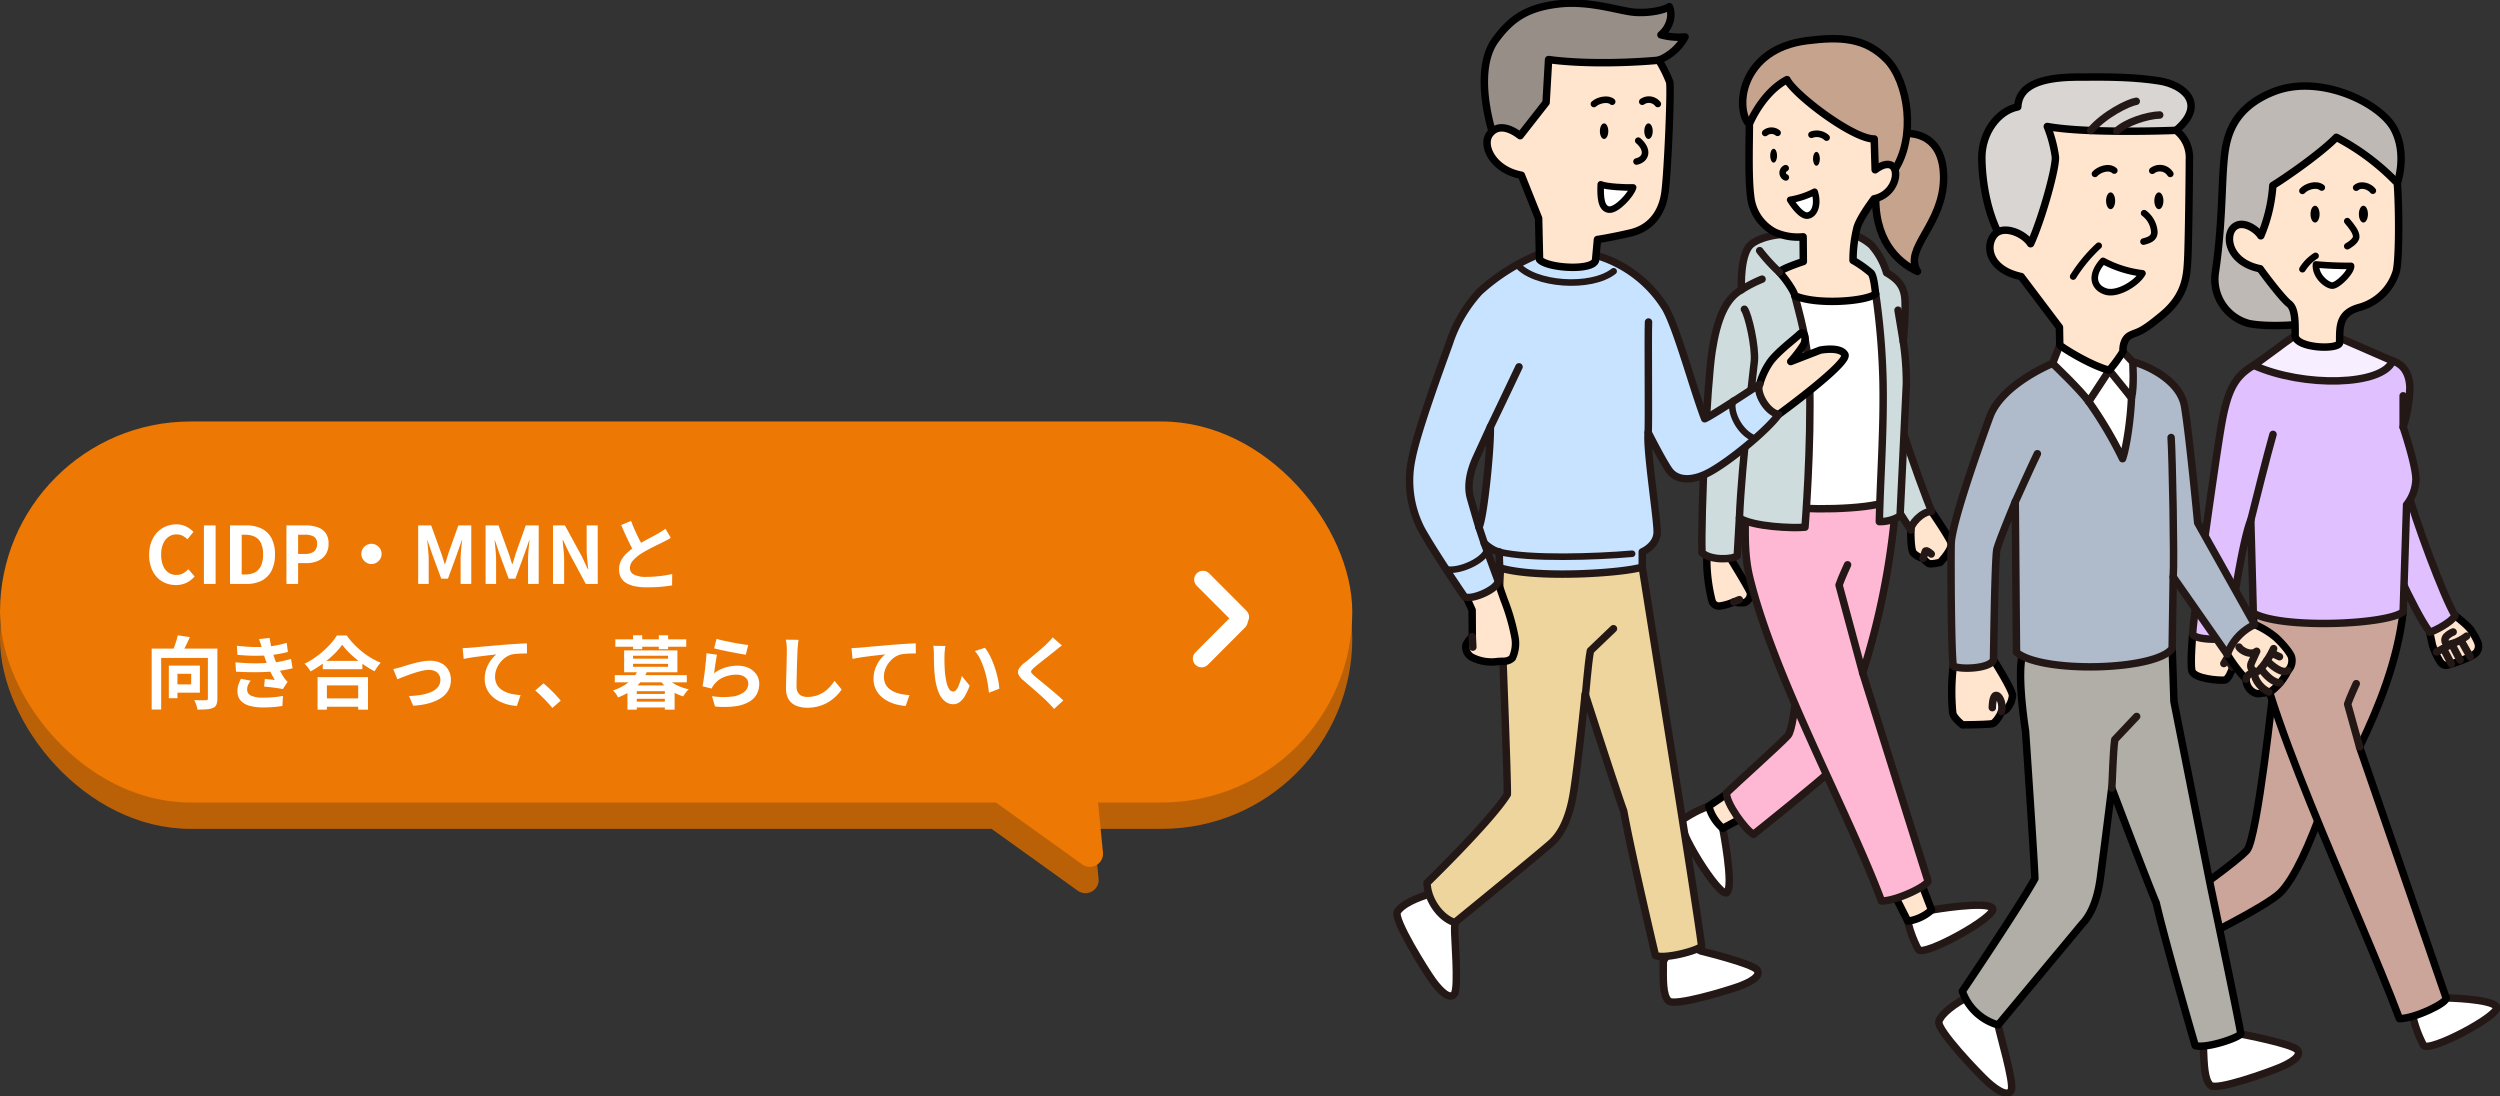<svg xmlns="http://www.w3.org/2000/svg" xmlns:xlink="http://www.w3.org/1999/xlink" width="569.409" height="249.723" viewBox="0 0 569.409 249.723">
  <rect x="0" y="0" width="569.409" height="249.723" fill="#333333" stroke="none"/>
  <defs>
    <clipPath id="clip-path">
      <rect id="長方形_197" data-name="長方形 197" width="251.96" height="249.723" fill="none"/>
    </clipPath>
  </defs>
  <g id="グループ_1395" data-name="グループ 1395" transform="translate(-952 -900)">
    <g id="コンポーネント_50_1" data-name="コンポーネント 50 – 1" transform="translate(952 996)">
      <g id="グループ_317" data-name="グループ 317" transform="translate(0 6)">
        <rect id="長方形_103" data-name="長方形 103" width="308" height="86.784" rx="43.392" fill="#ba6108"/>
        <path id="多角形_9" data-name="多角形 9" d="M11.788,6.042a3,3,0,0,1,5.467,0l9.872,21.822A3,3,0,0,1,24.393,32.1H4.65a3,3,0,0,1-2.733-4.237Z" transform="translate(263.443 97.478) rotate(150)" fill="#ba6108"/>
      </g>
      <g id="グループ_318" data-name="グループ 318">
        <g id="グループ_315" data-name="グループ 315">
          <rect id="長方形_103-2" data-name="長方形 103" width="308" height="86.784" rx="43.392" fill="#ed7803"/>
          <path id="多角形_9-2" data-name="多角形 9" d="M11.788,6.042a3,3,0,0,1,5.467,0l9.872,21.822A3,3,0,0,1,24.393,32.1H4.65a3,3,0,0,1-2.733-4.237Z" transform="translate(264.443 97.478) rotate(150)" fill="#ed7803"/>
        </g>
        <g id="グループ_316" data-name="グループ 316" transform="translate(33 16)">
          <path id="パス_6600" data-name="パス 6600" d="M7.056.252A6.267,6.267,0,0,1,4.7-.189,5.436,5.436,0,0,1,2.763-1.512a6.284,6.284,0,0,1-1.314-2.16A8.359,8.359,0,0,1,.972-6.606a8.293,8.293,0,0,1,.486-2.943A6.427,6.427,0,0,1,2.8-11.736,5.754,5.754,0,0,1,4.779-13.1a6.147,6.147,0,0,1,2.385-.468,4.914,4.914,0,0,1,2.277.513,5.766,5.766,0,0,1,1.629,1.2L9.684-10.17a4.337,4.337,0,0,0-1.107-.81,2.96,2.96,0,0,0-1.359-.306,3.125,3.125,0,0,0-1.809.549A3.606,3.606,0,0,0,4.158-9.162,6.116,6.116,0,0,0,3.708-6.7,6.585,6.585,0,0,0,4.131-4.2,3.538,3.538,0,0,0,5.337-2.61a3.066,3.066,0,0,0,1.827.558A3.156,3.156,0,0,0,8.7-2.421a4.552,4.552,0,0,0,1.2-.945L11.322-1.71A5.563,5.563,0,0,1,9.432-.243,5.557,5.557,0,0,1,7.056.252ZM13.446,0V-13.338H16.11V0Zm5.94,0V-13.338H23.04a7.917,7.917,0,0,1,3.519.72,5.1,5.1,0,0,1,2.268,2.178,7.645,7.645,0,0,1,.8,3.708,7.936,7.936,0,0,1-.792,3.744A5.194,5.194,0,0,1,26.6-.747,7.337,7.337,0,0,1,23.184,0ZM22.05-2.16h.81a4.761,4.761,0,0,0,2.169-.459,3.07,3.07,0,0,0,1.4-1.476,6.142,6.142,0,0,0,.486-2.637,5.9,5.9,0,0,0-.486-2.6,3,3,0,0,0-1.4-1.422A4.925,4.925,0,0,0,22.86-11.2h-.81ZM32.238,0V-13.338h4.374a8.312,8.312,0,0,1,2.655.4,3.812,3.812,0,0,1,1.872,1.3,4.021,4.021,0,0,1,.693,2.493,4.219,4.219,0,0,1-.693,2.493A4.085,4.085,0,0,1,39.285-5.2a6.9,6.9,0,0,1-2.6.468H34.9V0ZM34.9-6.84h1.6a3.086,3.086,0,0,0,2.043-.576,2.146,2.146,0,0,0,.675-1.728,1.769,1.769,0,0,0-.711-1.611,3.9,3.9,0,0,0-2.1-.459H34.9Zm16.7-2.3a2.174,2.174,0,0,1,1.161.315A2.483,2.483,0,0,1,53.595-8,2.174,2.174,0,0,1,53.91-6.84a2.187,2.187,0,0,1-.315,1.152,2.456,2.456,0,0,1-.828.837,2.174,2.174,0,0,1-1.161.315,2.187,2.187,0,0,1-1.152-.315,2.43,2.43,0,0,1-.837-.837A2.187,2.187,0,0,1,49.3-6.84,2.174,2.174,0,0,1,49.617-8a2.456,2.456,0,0,1,.837-.828A2.187,2.187,0,0,1,51.606-9.144ZM62.244,0V-13.338H65.2l2.268,6.264q.216.594.414,1.251t.4,1.287h.09q.216-.63.414-1.287t.378-1.251l2.232-6.264H74.34V0H71.91V-5.562q0-.648.054-1.422T72.1-8.541q.081-.783.153-1.395H72.18L71.082-6.8l-2.052,5.6H67.5L65.43-6.8,64.368-9.936H64.3q.072.612.144,1.395t.135,1.557q.063.774.063,1.422V0ZM77.6,0V-13.338H80.55l2.268,6.264q.216.594.414,1.251t.4,1.287h.09q.216-.63.414-1.287t.378-1.251l2.232-6.264h2.952V0h-2.43V-5.562q0-.648.054-1.422t.135-1.557q.081-.783.153-1.395h-.072L86.436-6.8l-2.052,5.6h-1.53l-2.07-5.6L79.722-9.936H79.65q.072.612.144,1.395t.135,1.557q.063.774.063,1.422V0ZM92.952,0V-13.338H95.67l3.87,7.11,1.35,2.88h.09q-.108-1.044-.234-2.286a23.57,23.57,0,0,1-.126-2.376v-5.328h2.52V0h-2.718L96.588-7.128,95.238-9.99h-.09q.09,1.08.216,2.286a22.69,22.69,0,0,1,.126,2.358V0ZM119.79-10.494q-.4.252-.837.486t-.945.486q-.414.216-1.017.5t-1.3.639q-.693.351-1.4.738t-1.314.783a8.934,8.934,0,0,0-1.809,1.53,2.593,2.593,0,0,0-.693,1.746,1.6,1.6,0,0,0,.936,1.467,6.015,6.015,0,0,0,2.808.513q.936,0,1.989-.081t2.079-.234q1.026-.153,1.818-.351L120.078.324q-.756.126-1.647.234T116.5.72Q115.47.774,114.3.774a14.013,14.013,0,0,1-2.493-.207,6.581,6.581,0,0,1-2-.675,3.456,3.456,0,0,1-1.332-1.26A3.705,3.705,0,0,1,108-3.312a4.333,4.333,0,0,1,.5-2.088,6.5,6.5,0,0,1,1.377-1.728A16.789,16.789,0,0,1,111.8-8.622q.648-.432,1.368-.837t1.413-.783q.693-.378,1.3-.693t1-.549q.522-.306.918-.558a8.6,8.6,0,0,0,.756-.54Zm-9.054-3.852q.45,1.188.945,2.286t.99,2.052q.5.954.909,1.71l-2.034,1.206q-.486-.828-1.008-1.854t-1.044-2.169q-.522-1.143-1.008-2.313ZM1.548,14.724H15.1v2.124H3.708V28.6H1.548Zm12.8,0h2.16V26.118a3.545,3.545,0,0,1-.216,1.368,1.443,1.443,0,0,1-.792.756,4.415,4.415,0,0,1-1.44.315q-.864.063-2.106.063a3.177,3.177,0,0,0-.135-.7q-.117-.4-.27-.792t-.3-.684q.54.036,1.071.045t.963,0q.432-.009.612-.009a.569.569,0,0,0,.351-.081.4.4,0,0,0,.1-.315ZM7.488,11.7l2.754.4q-.468,1.1-1,2.142T8.28,16l-2.088-.45q.252-.558.5-1.224t.459-1.35Q7.362,12.294,7.488,11.7ZM5.454,18.594H7.416v7.434H5.454Zm.846,0h6.228v6.174H6.3v-1.89h4.248V20.466H6.3Zm14.652-4.518q1.98.234,3.645.279a30.158,30.158,0,0,0,3.087-.063,23.651,23.651,0,0,0,2.376-.324,20.224,20.224,0,0,0,2.232-.558l.288,2.07q-.972.27-2.106.468t-2.322.306q-1.386.108-3.195.1t-3.879-.207Zm-.324,3.78q1.638.144,3.132.2t2.808,0q1.314-.054,2.394-.144a18.068,18.068,0,0,0,2.5-.369q1.044-.243,1.818-.459l.36,2.124q-.81.2-1.782.378t-2.07.306q-1.152.108-2.637.171T24.03,20.1q-1.638-.027-3.276-.117ZM26.64,14.58q-.126-.5-.288-1t-.36-1.017l2.43-.27q.108.846.279,1.665t.4,1.575q.225.756.441,1.458.216.612.567,1.4t.765,1.566q.414.783.828,1.413.18.252.369.477a3.823,3.823,0,0,0,.441.441l-1.1,1.656q-.5-.108-1.251-.216t-1.548-.2q-.8-.09-1.467-.162l.18-1.71q.558.054,1.215.108t1.053.108a22.351,22.351,0,0,1-1.233-2.358q-.513-1.152-.855-2.142-.216-.63-.36-1.089t-.261-.864Q26.766,15.012,26.64,14.58Zm-2.556,7.452a6.441,6.441,0,0,0-.558.927,2.4,2.4,0,0,0-.234,1.071,1.485,1.485,0,0,0,.927,1.431,6.521,6.521,0,0,0,2.709.441q1.278,0,2.421-.108t2.1-.288l-.126,2.286q-.936.162-2.106.252t-2.268.09a11.242,11.242,0,0,1-3.1-.378,4.227,4.227,0,0,1-2.025-1.179,3.06,3.06,0,0,1-.738-2.079,4.4,4.4,0,0,1,.225-1.557,13.941,13.941,0,0,1,.549-1.341Zm16.434-4.518h9.018v1.908H40.518Zm-.234,8.55H49.59v1.908H40.284Zm-.954-4.842H50.814v7.416H48.582V23.112H41.454v5.526H39.33Zm5.616-7.38A15.09,15.09,0,0,1,43.083,16a23.156,23.156,0,0,1-2.5,2.106,26.017,26.017,0,0,1-2.853,1.818q-.144-.252-.369-.576t-.486-.639a4.37,4.37,0,0,0-.513-.531,18.787,18.787,0,0,0,3-1.854,20.265,20.265,0,0,0,2.565-2.286,14.119,14.119,0,0,0,1.8-2.3h2.25a16.529,16.529,0,0,0,1.62,1.962,20.848,20.848,0,0,0,1.9,1.746,16.5,16.5,0,0,0,2.079,1.44,16.885,16.885,0,0,0,2.142,1.062,7.916,7.916,0,0,0-.756.927q-.36.513-.648,1.017A21.775,21.775,0,0,1,50.2,18.639q-1.062-.711-2.043-1.512a23.024,23.024,0,0,1-1.809-1.638A13.437,13.437,0,0,1,44.946,13.842Zm11.628,5.544q.414-.09.954-.225t.954-.261q.45-.144,1.206-.378t1.665-.468q.909-.234,1.836-.4a10.212,10.212,0,0,1,1.755-.162,5.546,5.546,0,0,1,2.493.531A3.932,3.932,0,0,1,69.1,19.548a4.5,4.5,0,0,1,.594,2.358,4.715,4.715,0,0,1-.531,2.232A5.025,5.025,0,0,1,67.554,25.9a9.251,9.251,0,0,1-2.691,1.233,16.761,16.761,0,0,1-3.753.6l-.954-2.214a18.663,18.663,0,0,0,2.853-.27,9.467,9.467,0,0,0,2.268-.675,3.9,3.9,0,0,0,1.494-1.125A2.51,2.51,0,0,0,67.3,21.87a2.241,2.241,0,0,0-.315-1.2,2.142,2.142,0,0,0-.891-.8,3.027,3.027,0,0,0-1.368-.288,6.911,6.911,0,0,0-1.4.162q-.774.162-1.593.414t-1.611.54q-.792.288-1.476.558t-1.134.468Zm15.8-4.77q.54-.018,1.026-.045t.756-.045q.558-.054,1.368-.126l1.827-.162,2.169-.189,2.394-.207q.936-.072,1.872-.135t1.773-.108q.837-.045,1.449-.063l.018,2.3q-.486,0-1.116.018t-1.251.063a7.705,7.705,0,0,0-1.107.153,4.423,4.423,0,0,0-1.5.729,5.831,5.831,0,0,0-1.215,1.215,5.589,5.589,0,0,0-.8,1.5,4.869,4.869,0,0,0-.279,1.611,3.736,3.736,0,0,0,.306,1.557,3.325,3.325,0,0,0,.855,1.152,4.844,4.844,0,0,0,1.287.792,7.7,7.7,0,0,0,1.593.477,13.9,13.9,0,0,0,1.773.216l-.846,2.466a11.2,11.2,0,0,1-2.205-.36,9.128,9.128,0,0,1-2-.792,6.66,6.66,0,0,1-1.629-1.233A5.287,5.287,0,0,1,77.4,21.618a6.64,6.64,0,0,1,.414-2.394,7.84,7.84,0,0,1,1.026-1.9,6.065,6.065,0,0,1,1.224-1.269q-.5.054-1.215.135t-1.53.18q-.819.1-1.665.207t-1.629.243q-.783.135-1.413.261ZM92.79,28.242q-.54-.684-1.206-1.386t-1.35-1.377q-.684-.675-1.314-1.215l1.872-1.62q.648.522,1.386,1.233t1.413,1.431q.675.72,1.125,1.278Zm18.378-3.186h8.082v1.1h-8.082Zm0,1.764h8.082v1.314h-8.082Zm-1.26-3.708h10.746v5.526h-2.232V24.426h-6.39v4.212h-2.124Zm-2.88-2.34h16.4V22.41h-16.4Zm5.274-1.134,2.07.324a10.4,10.4,0,0,1-2.394,3.357,12.973,12.973,0,0,1-4.212,2.529,3.812,3.812,0,0,0-.306-.558,5.883,5.883,0,0,0-.432-.585,3.374,3.374,0,0,0-.432-.441,12.145,12.145,0,0,0,2.727-1.269,8.652,8.652,0,0,0,1.863-1.584A6.523,6.523,0,0,0,112.3,19.638Zm6.5,1.656a5.579,5.579,0,0,0,1.278,1.143,10.084,10.084,0,0,0,1.773.936,11.288,11.288,0,0,0,2.025.621,5.668,5.668,0,0,0-.693.765,5.96,5.96,0,0,0-.567.855,11.43,11.43,0,0,1-2.124-.891,9.8,9.8,0,0,1-1.845-1.3,8.43,8.43,0,0,1-1.413-1.611Zm-7.614-3.1v.684h7.974V18.2Zm0-1.836v.666h7.974v-.666Zm-2.034-1.224h12.132v4.986H109.152Zm-2-2.52H123.3V14.31H107.154Zm4.032-.918h2.088v3.168h-2.088Zm5.868,0h2.124v3.168h-2.124Zm13.158.81q.648.2,1.62.414t2.034.423q1.062.207,2.007.351t1.539.216l-.54,2.2q-.54-.072-1.3-.207t-1.62-.3q-.855-.162-1.683-.333t-1.512-.333q-.684-.162-1.116-.27Zm.108,3.618q-.09.36-.189.927t-.189,1.179q-.09.612-.171,1.17t-.135.936a8.833,8.833,0,0,1,2.565-1.3,9.254,9.254,0,0,1,2.745-.414,5.827,5.827,0,0,1,2.7.576,4.238,4.238,0,0,1,1.7,1.512,3.766,3.766,0,0,1,.585,2.034,5,5,0,0,1-.522,2.268A4.481,4.481,0,0,1,137.7,26.8a8.393,8.393,0,0,1-3.114,1.044,20.153,20.153,0,0,1-4.734.072l-.684-2.358a17.014,17.014,0,0,0,4.536.1,5.539,5.539,0,0,0,2.781-1.044,2.4,2.4,0,0,0,.945-1.917,1.716,1.716,0,0,0-.342-1.053,2.264,2.264,0,0,0-.954-.72,3.5,3.5,0,0,0-1.386-.261,7.322,7.322,0,0,0-2.835.549,5.379,5.379,0,0,0-2.556,2.106,4.659,4.659,0,0,0-.279.513l-2.07-.522q.108-.522.216-1.233t.216-1.53q.108-.819.2-1.647t.162-1.638q.072-.81.108-1.476Zm18.558-3.4q-.072.558-.135,1.206t-.1,1.188q-.018.738-.063,1.791t-.072,2.205q-.027,1.152-.054,2.268t-.027,1.944a2.673,2.673,0,0,0,.333,1.431,1.849,1.849,0,0,0,.891.756,3.344,3.344,0,0,0,1.26.225,6.582,6.582,0,0,0,2.034-.3,6.74,6.74,0,0,0,1.674-.8,7.252,7.252,0,0,0,1.359-1.17,11.575,11.575,0,0,0,1.089-1.4l1.638,1.98a9.949,9.949,0,0,1-2.8,2.718,8.927,8.927,0,0,1-2.223,1.026,9.274,9.274,0,0,1-2.79.4,6.573,6.573,0,0,1-2.565-.459,3.584,3.584,0,0,1-1.692-1.422,4.634,4.634,0,0,1-.6-2.493q0-.738.018-1.683t.054-1.971q.036-1.026.054-2.007t.036-1.773q.018-.792.018-1.26,0-.648-.054-1.269a8.262,8.262,0,0,0-.18-1.161Zm12.06,1.89q.54-.018,1.026-.045t.756-.045q.558-.054,1.368-.126l1.827-.162,2.169-.189,2.394-.207q.936-.072,1.872-.135t1.773-.108q.837-.045,1.449-.063l.018,2.3q-.486,0-1.116.018t-1.251.063a7.706,7.706,0,0,0-1.107.153,4.423,4.423,0,0,0-1.5.729,5.831,5.831,0,0,0-1.215,1.215,5.589,5.589,0,0,0-.8,1.5,4.869,4.869,0,0,0-.279,1.611,3.736,3.736,0,0,0,.306,1.557,3.325,3.325,0,0,0,.855,1.152,4.844,4.844,0,0,0,1.287.792,7.694,7.694,0,0,0,1.593.477,13.9,13.9,0,0,0,1.773.216l-.846,2.466a11.2,11.2,0,0,1-2.205-.36,9.128,9.128,0,0,1-2-.792,6.66,6.66,0,0,1-1.629-1.233,5.287,5.287,0,0,1-1.494-3.789,6.639,6.639,0,0,1,.414-2.394,7.839,7.839,0,0,1,1.026-1.9,6.065,6.065,0,0,1,1.224-1.269q-.5.054-1.215.135t-1.53.18q-.819.1-1.665.207t-1.629.243q-.783.135-1.413.261Zm21.4-.486a6.835,6.835,0,0,0-.117.738q-.045.414-.072.81t-.027.648q-.018.594-.009,1.224t.036,1.287q.027.657.081,1.305a17.308,17.308,0,0,0,.36,2.286,4.606,4.606,0,0,0,.612,1.539,1.124,1.124,0,0,0,.954.549.824.824,0,0,0,.6-.342,3.538,3.538,0,0,0,.54-.891,10.576,10.576,0,0,0,.432-1.161q.189-.612.333-1.152l1.8,2.2a14.221,14.221,0,0,1-1.179,2.493,4.229,4.229,0,0,1-1.215,1.332,2.481,2.481,0,0,1-1.368.405,3.046,3.046,0,0,1-1.845-.648,4.924,4.924,0,0,1-1.485-2.1,13.843,13.843,0,0,1-.864-3.861q-.09-.828-.135-1.746t-.054-1.746q-.009-.828-.009-1.368,0-.378-.036-.9a9.2,9.2,0,0,0-.108-.936Zm9,.414a8.944,8.944,0,0,1,.972,1.494,18.329,18.329,0,0,1,.864,1.89q.4,1.008.7,2.061t.495,2.052a15.236,15.236,0,0,1,.243,1.827l-2.376.918q-.09-1.1-.324-2.394a23.536,23.536,0,0,0-.63-2.61,18.207,18.207,0,0,0-.945-2.484,8.6,8.6,0,0,0-1.287-2.016Zm17.532-.522q-.432.306-.846.639t-.72.6q-.45.342-1.071.837t-1.3,1.026q-.675.531-1.305,1.035t-1.08.9a3.48,3.48,0,0,0-.63.675.437.437,0,0,0,.009.513,4.255,4.255,0,0,0,.657.684q.4.342,1.017.846t1.35,1.107q.729.6,1.494,1.242t1.476,1.26q.711.621,1.269,1.161l-2.106,1.926q-.756-.846-1.566-1.674-.414-.414-1.071-1.017t-1.422-1.269l-1.521-1.323q-.756-.657-1.368-1.179a3.971,3.971,0,0,1-1.161-1.386,1.4,1.4,0,0,1,.072-1.251,4.9,4.9,0,0,1,1.233-1.359q.54-.414,1.224-.981t1.4-1.17q.72-.6,1.368-1.17t1.1-1q.4-.4.792-.81a5.131,5.131,0,0,0,.594-.72Z" transform="translate(0 21)" fill="#fff"/>
          <g id="グループ_302" data-name="グループ 302" transform="translate(240 20)">
            <line id="線_1" data-name="線 1" x2="12" y2="1.066" transform="translate(0.985 0) rotate(40)" fill="none" stroke="#fff" stroke-linecap="round" stroke-width="4"/>
            <line id="線_2" data-name="線 2" y1="1.066" x2="12" transform="translate(0 17.184) rotate(-40)" fill="none" stroke="#fff" stroke-linecap="round" stroke-width="4"/>
          </g>
        </g>
      </g>
    </g>
    <g id="グループ_426" data-name="グループ 426" transform="translate(1269.449 900)">
      <g id="グループ_425" data-name="グループ 425" clip-path="url(#clip-path)">
        <path id="パス_969" data-name="パス 969" d="M137.584,134.348l.426,6.145s-.083,4.3.555,5.188a4.392,4.392,0,0,0,2.234,1.241,5.362,5.362,0,0,0,1.276,1.169c.567.284,2.624-.248,2.624-.248s2.94-3.093,2.481-4.435-4.443-7.17-4.443-7.17Z" transform="translate(-20.236 -19.76)" fill="#ffe5ce"/>
        <path id="パス_970" data-name="パス 970" d="M137.584,134.348l.426,6.145s-.083,4.3.555,5.188a4.392,4.392,0,0,0,2.234,1.241,5.362,5.362,0,0,0,1.276,1.169c.567.284,2.624-.248,2.624-.248s2.94-3.093,2.481-4.435-4.443-7.17-4.443-7.17Z" transform="translate(-20.236 -19.76)" fill="none" stroke="#000" stroke-linecap="round" stroke-linejoin="round" stroke-width="1.7"/>
        <path id="パス_971" data-name="パス 971" d="M135.754,115.95c1.467,4.915,5.25,15.125,6.289,17.583-2.221,0-4.916,3.025-4.727,4.254l-4.444-6.9Z" transform="translate(-19.543 -17.054)" fill="#cfdcdd"/>
        <path id="パス_972" data-name="パス 972" d="M135.754,115.95c1.467,4.915,5.25,15.125,6.289,17.583-2.221,0-4.916,3.025-4.727,4.254l-4.444-6.9Z" transform="translate(-19.543 -17.054)" fill="none" stroke="#231815" stroke-linecap="round" stroke-linejoin="round" stroke-width="1.7"/>
        <path id="パス_973" data-name="パス 973" d="M83.7,144.1s-.095,3.687-.095,5.578A39.122,39.122,0,0,0,84.783,158a1.639,1.639,0,0,0,1.764,1.172,12.075,12.075,0,0,0,3.2-.925,6.955,6.955,0,0,0,2.52.131,2.187,2.187,0,0,0,1.264-2.175c-.212-.826-4.4-7.611-4.4-7.611l.142-4.822Z" transform="translate(-12.296 -21.146)" fill="#ffe5ce"/>
        <path id="パス_974" data-name="パス 974" d="M83.7,144.1s-.095,3.687-.095,5.578A39.122,39.122,0,0,0,84.783,158a1.639,1.639,0,0,0,1.764,1.172,12.075,12.075,0,0,0,3.2-.925,6.955,6.955,0,0,0,2.52.131,2.187,2.187,0,0,0,1.264-2.175c-.212-.826-4.4-7.611-4.4-7.611l.142-4.822Z" transform="translate(-12.296 -21.146)" fill="none" stroke="#000" stroke-linecap="round" stroke-linejoin="round" stroke-width="1.7"/>
        <path id="パス_975" data-name="パス 975" d="M137.084,242.426c-.469,2.815,1.5,7.506,2.533,9.382s18.223-7.611,16.909-9.394-13.883.409-13.883.409Z" transform="translate(-20.152 -35.551)" fill="#fff"/>
        <path id="パス_976" data-name="パス 976" d="M137.084,242.426c-.469,2.815,1.5,7.506,2.533,9.382s18.223-7.611,16.909-9.394-13.883.409-13.883.409Z" transform="translate(-20.152 -35.551)" fill="none" stroke="#231815" stroke-linecap="round" stroke-linejoin="round" stroke-width="1.7"/>
        <path id="パス_977" data-name="パス 977" d="M133.205,237.458l3.466,6.837a10.185,10.185,0,0,0,5.412-2.528l-2.765-7.232Z" transform="translate(-19.592 -34.495)" fill="#ffe5ce"/>
        <path id="パス_978" data-name="パス 978" d="M133.205,237.458l3.466,6.837a10.185,10.185,0,0,0,5.412-2.528l-2.765-7.232Z" transform="translate(-19.592 -34.495)" fill="none" stroke="#000" stroke-linecap="round" stroke-linejoin="round" stroke-width="1.7"/>
        <path id="パス_979" data-name="パス 979" d="M85.906,214.672c-2.851-.11-7.256,2.438-8.987,3.7s8.654,18,10.256,16.473-.96-14.606-.96-14.606Z" transform="translate(-11.285 -31.573)" fill="#fff"/>
        <path id="パス_980" data-name="パス 980" d="M85.906,214.672c-2.851-.11-7.256,2.438-8.987,3.7s8.654,18,10.256,16.473-.96-14.606-.96-14.606Z" transform="translate(-11.285 -31.573)" fill="none" stroke="#231815" stroke-linecap="round" stroke-linejoin="round" stroke-width="1.7"/>
        <path id="パス_981" data-name="パス 981" d="M90.454,210.233l-6.345,4.3a10.185,10.185,0,0,0,3.191,5.049l6.825-3.657Z" transform="translate(-12.371 -30.921)" fill="#ffe5ce"/>
        <path id="パス_982" data-name="パス 982" d="M90.454,210.233l-6.345,4.3a10.185,10.185,0,0,0,3.191,5.049l6.825-3.657Z" transform="translate(-12.371 -30.921)" fill="none" stroke="#000" stroke-linecap="round" stroke-linejoin="round" stroke-width="1.7"/>
        <path id="パス_983" data-name="パス 983" d="M112.713,200.77c-2.262,2.3-16.271,13.52-17.7,14.654-1.875-.993-6.382-7.233-6.145-9.454,1.617-1.6,12.251-11.125,13.992-13.071s2.764-20.271,2.764-20.271,9.354,25.844,7.092,28.141" transform="translate(-13.069 -25.39)" fill="#ffb8d3"/>
        <path id="パス_984" data-name="パス 984" d="M112.713,200.77c-2.262,2.3-16.271,13.52-17.7,14.654-1.875-.993-6.382-7.233-6.145-9.454,1.617-1.6,12.251-11.125,13.992-13.071s2.764-20.271,2.764-20.271S114.975,198.473,112.713,200.77Z" transform="translate(-13.069 -25.39)" fill="none" stroke="#231815" stroke-linecap="round" stroke-linejoin="round" stroke-width="1.7"/>
        <path id="パス_985" data-name="パス 985" d="M113.807,129.115l-19.938,6.921c0,4.272-.27,9.284,1.024,14.559,5.605,22.862,22.3,53.031,30,73.614,3.471,0,10.927-3.613,10.555-4.691s-14.843-47.272-14.843-47.272a172.925,172.925,0,0,0,7.131-34.125c-.281-5.77-13.933-9.007-13.933-9.007" transform="translate(-13.803 -18.99)" fill="#ffb8d3"/>
        <path id="パス_986" data-name="パス 986" d="M113.807,129.115l-19.938,6.921c0,4.272-.27,9.284,1.024,14.559,5.605,22.862,22.3,53.031,30,73.614,3.471,0,10.927-3.613,10.555-4.691s-14.843-47.272-14.843-47.272a172.925,172.925,0,0,0,7.131-34.125C127.459,132.352,113.807,129.115,113.807,129.115Z" transform="translate(-13.803 -18.99)" fill="none" stroke="#231815" stroke-linecap="round" stroke-linejoin="round" stroke-width="1.7"/>
        <path id="パス_987" data-name="パス 987" d="M124.295,175.44l-5.389-20c.466-1.426,1.944-4.616,1.944-4.616" transform="translate(-17.489 -22.184)" fill="none" stroke="#231815" stroke-linecap="round" stroke-linejoin="round" stroke-width="1.7"/>
        <path id="パス_988" data-name="パス 988" d="M103.566,125.978c4.16,1.04,19.1.851,23.541-.945l1.986-31.105-4.417-16.262-10.048-4.727L101.392,78.99Z" transform="translate(-14.913 -10.728)" fill="#fff"/>
        <path id="パス_989" data-name="パス 989" d="M103.566,125.978c4.16,1.04,19.1.851,23.541-.945l1.986-31.105-4.417-16.262-10.048-4.727L101.392,78.99Z" transform="translate(-14.913 -10.728)" fill="none" stroke="#231815" stroke-linecap="round" stroke-linejoin="round" stroke-width="1.7"/>
        <path id="パス_990" data-name="パス 990" d="M133.609,86.915s.544-6.034.4-9.366-1.695-4.844-4.207-6.335a16.127,16.127,0,0,0-3.522-6.358,13.408,13.408,0,0,0-6.5-3c-.037.855-.379,9.066-.379,9.066s2.345,1.261,4.669,2.193l3.252,2.923A164.758,164.758,0,0,1,129,96.268c.19,10.884-.617,21.657-.843,31.637a8.785,8.785,0,0,0,4.719-1.288s1.274-26.377,1.441-30.159a62.472,62.472,0,0,0-.709-9.542" transform="translate(-17.562 -9.097)" fill="#cfdcdd"/>
        <path id="パス_991" data-name="パス 991" d="M133.609,86.915s.544-6.034.4-9.366-1.695-4.844-4.207-6.335a16.127,16.127,0,0,0-3.522-6.358,13.408,13.408,0,0,0-6.5-3c-.037.855-.379,9.066-.379,9.066s2.345,1.261,4.669,2.193l3.252,2.923A164.758,164.758,0,0,1,129,96.268c.19,10.884-.617,21.657-.843,31.637a8.785,8.785,0,0,0,4.719-1.288s1.274-26.377,1.441-30.159A62.472,62.472,0,0,0,133.609,86.915Z" transform="translate(-17.562 -9.097)" fill="none" stroke="#231815" stroke-linecap="round" stroke-linejoin="round" stroke-width="1.7"/>
        <path id="パス_992" data-name="パス 992" d="M90.826,127.174c3.191,2.009,12.244,2.363,14.938,2.08,0,0,1.48-18.382,1.04-33.563-.247-8.543-2.527-15.74-3.356-19.146l6.382-7.232-.121-6.359c-7.847-1.229-13.588-.165-16.14,1.82s-2.364,9.549-2.27,10.4c-3.593,1.986-5.578,6.618-6.712,14.087S82.016,126.277,82.3,135.07c2.056,1.843,6.968,1.558,8.031.707Z" transform="translate(-12.099 -9.182)" fill="#cfdcdd"/>
        <path id="パス_993" data-name="パス 993" d="M90.826,127.174c3.191,2.009,12.244,2.363,14.938,2.08,0,0,1.48-18.382,1.04-33.563-.247-8.543-2.527-15.74-3.356-19.146l6.382-7.232-.121-6.359c-7.847-1.229-13.588-.165-16.14,1.82s-2.364,9.549-2.27,10.4c-3.593,1.986-5.578,6.618-6.712,14.087S82.016,126.277,82.3,135.07c2.056,1.843,6.968,1.558,8.031.707Z" transform="translate(-12.099 -9.182)" fill="none" stroke="#231815" stroke-linecap="round" stroke-linejoin="round" stroke-width="1.7"/>
        <path id="パス_994" data-name="パス 994" d="M93.437,82.582c.945,1.324,2.553,8.509,2.269,11.818s-2.836,22.123-3.4,35.737" transform="translate(-13.576 -12.146)" fill="none" stroke="#231815" stroke-linecap="round" stroke-linejoin="round" stroke-width="1.7"/>
        <path id="パス_995" data-name="パス 995" d="M133.108,36.062c2.731-1.033,11.062-1.04,11.062,9.643s-9.265,16.147-5.956,21.357c-4.514-2.048-10.211-7.269-9.455-18.52Z" transform="translate(-18.928 -5.24)" fill="#c6a38d"/>
        <path id="パス_996" data-name="パス 996" d="M133.108,36.062c2.731-1.033,11.062-1.04,11.062,9.643s-9.265,16.147-5.956,21.357c-4.514-2.048-10.211-7.269-9.455-18.52Z" transform="translate(-18.928 -5.24)" fill="none" stroke="#000" stroke-linecap="round" stroke-linejoin="round" stroke-width="1.7"/>
        <path id="パス_997" data-name="パス 997" d="M94.7,29.767c-1.418-1.04-2.363-5.554-.473-9.9s6.112-8.135,13.581-9.081,13.269-.751,18.185,4.306,6.807,17.738,1.608,25.4S94.7,29.767,94.7,29.767" transform="translate(-13.703 -1.521)" fill="#c6a38d"/>
        <path id="パス_998" data-name="パス 998" d="M94.7,29.767c-1.418-1.04-2.363-5.554-.473-9.9s6.112-8.135,13.581-9.081,13.269-.751,18.185,4.306,6.807,17.738,1.608,25.4S94.7,29.767,94.7,29.767Z" transform="translate(-13.703 -1.521)" fill="none" stroke="#000" stroke-linecap="round" stroke-linejoin="round" stroke-width="1.7"/>
        <path id="パス_999" data-name="パス 999" d="M40.024,38.7,25.811,29.548C24,23,23.006,14.307,26.693,9.25s7.374-7.386,14.37-8.226S54.95,2.632,58.353,2.915s6.914-.519,7.953-1.276c.91,1.986.095,4.751-1.89,6.417a15.879,15.879,0,0,0,5.483.484,11.783,11.783,0,0,1-5.98,5.294c-1.915.946-23.9,24.865-23.9,24.865" transform="translate(-3.558 -0.125)" fill="#988e88"/>
        <path id="パス_1000" data-name="パス 1000" d="M40.024,38.7,25.811,29.548C24,23,23.006,14.307,26.693,9.25s7.374-7.386,14.37-8.226S54.95,2.632,58.353,2.915s6.914-.519,7.953-1.276c.91,1.986.095,4.751-1.89,6.417a15.879,15.879,0,0,0,5.483.484,11.783,11.783,0,0,1-5.98,5.294C62.005,14.781,40.024,38.7,40.024,38.7Z" transform="translate(-3.558 -0.125)" fill="none" stroke="#000" stroke-linecap="round" stroke-linejoin="round" stroke-width="1.7"/>
        <path id="パス_1001" data-name="パス 1001" d="M94.8,104.5l2.482-3.9a16.874,16.874,0,0,1,2.387-5.082c1.7-2.364,5.672-5.295,6.712-6.335s1.655,1.04.9,2.41a31.651,31.651,0,0,1-2.922,3.83l6.7-2.6s4.538-.9,5.625.993-15.08,13.662-15.08,13.662H95.554Z" transform="translate(-13.943 -13.076)" fill="#ffe5ce"/>
        <path id="パス_1002" data-name="パス 1002" d="M94.8,104.5l2.482-3.9a16.874,16.874,0,0,1,2.387-5.082c1.7-2.364,5.672-5.295,6.712-6.335s1.655,1.04.9,2.41a31.651,31.651,0,0,1-2.922,3.83l6.7-2.6s4.538-.9,5.625.993-15.08,13.662-15.08,13.662H95.554Z" transform="translate(-13.943 -13.076)" fill="none" stroke="#000" stroke-linecap="round" stroke-linejoin="round" stroke-width="1.7"/>
        <path id="パス_1003" data-name="パス 1003" d="M271.974,267.8c-.473,2.836,1.513,7.564,2.553,9.455s17.949-7,16.626-8.794-11.473-1.984-11.473-1.984Z" transform="translate(-39.991 -39.193)" fill="#fff"/>
        <path id="パス_1004" data-name="パス 1004" d="M271.974,267.8c-.473,2.836,1.513,7.564,2.553,9.455s17.949-7,16.626-8.794-11.473-1.984-11.473-1.984Z" transform="translate(-39.991 -39.193)" fill="none" stroke="#231815" stroke-linecap="round" stroke-linejoin="round" stroke-width="1.7"/>
        <path id="パス_1005" data-name="パス 1005" d="M278.177,162.559l4.23,1.56s3.416,2.573,3.877,3.719a11.89,11.89,0,0,1,1.324,2.45,2.2,2.2,0,0,1-.225,2.05c-.493,1.064-5.028,2.579-5.808,2.792s-1.766.866-2.723-.8a15.959,15.959,0,0,1-1.6-3.545c-.183-.862-.614-2.884-.614-2.884Z" transform="translate(-40.688 -23.909)" fill="#ffe5ce"/>
        <path id="パス_1006" data-name="パス 1006" d="M278.177,162.559l4.23,1.56s3.416,2.573,3.877,3.719a11.89,11.89,0,0,1,1.324,2.45,2.2,2.2,0,0,1-.225,2.05c-.493,1.064-5.028,2.579-5.808,2.792s-1.766.866-2.723-.8a15.959,15.959,0,0,1-1.6-3.545c-.183-.862-.614-2.884-.614-2.884Z" transform="translate(-40.688 -23.909)" fill="none" stroke="#000" stroke-linecap="round" stroke-linejoin="round" stroke-width="1.7"/>
        <path id="パス_1007" data-name="パス 1007" d="M269.6,130.357c1.7,6.9,8.509,25.054,10.967,29.025-.757,1.513-5.011,3.687-5.767,3.782-3.877-5.2-10.684-21.273-10.684-21.273Z" transform="translate(-38.846 -19.173)" fill="#e0c0ff"/>
        <path id="パス_1008" data-name="パス 1008" d="M269.6,130.357c1.7,6.9,8.509,25.054,10.967,29.025-.757,1.513-5.011,3.687-5.767,3.782-3.877-5.2-10.684-21.273-10.684-21.273Z" transform="translate(-38.846 -19.173)" fill="none" stroke="#231815" stroke-linecap="round" stroke-linejoin="round" stroke-width="1.7"/>
        <path id="パス_1009" data-name="パス 1009" d="M217.049,165.884l-3.758,2.836s-.567,6.382-.213,8.367,6.642,2.364,7.517,2.2,1.6-2.311,1.6-2.311,1.45-2.085,1.355-3.2-2.175-4.207-2.175-4.207Z" transform="translate(-31.322 -24.398)" fill="#ffe5ce"/>
        <path id="パス_1010" data-name="パス 1010" d="M217.049,165.884l-3.758,2.836s-.567,6.382-.213,8.367,6.642,2.364,7.517,2.2,1.6-2.311,1.6-2.311,1.45-2.085,1.355-3.2-2.175-4.207-2.175-4.207Z" transform="translate(-31.322 -24.398)" fill="none" stroke="#000" stroke-linecap="round" stroke-linejoin="round" stroke-width="1.7"/>
        <path id="パス_1011" data-name="パス 1011" d="M242.953,209.979c-3.262,9.36-6.785,17.038-9.916,20.219s-18.873,10.839-18.873,10.839l-2.978-9.5s11.771-8.226,14.182-10.92,6.1-37.439,6.1-37.439Z" transform="translate(-31.061 -26.941)" fill="#cba599"/>
        <path id="パス_1012" data-name="パス 1012" d="M242.953,209.979c-3.262,9.36-6.785,17.038-9.916,20.219s-18.873,10.839-18.873,10.839l-2.978-9.5s11.771-8.226,14.182-10.92,6.1-37.439,6.1-37.439Z" transform="translate(-31.061 -26.941)" fill="none" stroke="#000" stroke-linecap="round" stroke-linejoin="round" stroke-width="1.7"/>
        <path id="パス_1013" data-name="パス 1013" d="M249.622,152.749l-20.091,9.36c0,18.152,23.731,66.843,33.279,92.369,3.5,0,11.011-3.64,10.636-4.727L253.734,192.6c4.455-9.226,8.65-19.713,9.927-30.774-.284-5.814-14.04-9.076-14.04-9.076" transform="translate(-33.759 -22.466)" fill="#cba599"/>
        <path id="パス_1014" data-name="パス 1014" d="M249.622,152.749l-20.091,9.36c0,18.152,23.731,66.843,33.279,92.369,3.5,0,11.011-3.64,10.636-4.727L253.734,192.6c4.455-9.226,8.65-19.713,9.927-30.774C263.377,156.011,249.622,152.749,249.622,152.749Z" transform="translate(-33.759 -22.466)" fill="none" stroke="#000" stroke-linecap="round" stroke-linejoin="round" stroke-width="1.7"/>
        <path id="パス_1015" data-name="パス 1015" d="M258.87,96.293c2.446.745,3.795,2.819,3.936,5.909a31.4,31.4,0,0,1-1.525,9.171s2.905,8.578,2.907,11.888a9.8,9.8,0,0,1-2.127,5.791l-.78,24.393c-3.593,2.931-27.7,3.971-34.131.284l-.567-21.178c-2.175,5.2-5.152,26.708-5.152,26.708-.426.662-8.084.662-8.084-.851-.047-2.41,5.011-38.432,6.429-46.846s3-11.653,7.469-14.276l10.967-1.513Z" transform="translate(-31.379 -14.086)" fill="#e0c0ff"/>
        <path id="パス_1016" data-name="パス 1016" d="M258.87,96.293c2.446.745,3.795,2.819,3.936,5.909a31.4,31.4,0,0,1-1.525,9.171s2.905,8.578,2.907,11.888a9.8,9.8,0,0,1-2.127,5.791l-.78,24.393c-3.593,2.931-27.7,3.971-34.131.284l-.567-21.178c-2.175,5.2-5.152,26.708-5.152,26.708-.426.662-8.084.662-8.084-.851-.047-2.41,5.011-38.432,6.429-46.846s3-11.653,7.469-14.276l10.967-1.513Z" transform="translate(-31.379 -14.086)" fill="none" stroke="#231815" stroke-linecap="round" stroke-linejoin="round" stroke-width="1.7"/>
        <path id="パス_1017" data-name="パス 1017" d="M257.44,196.985l-2.716-9.766c.47-1.437,1.959-4.652,1.959-4.652" transform="translate(-37.464 -26.852)" fill="none" stroke="#231815" stroke-linecap="round" stroke-linejoin="round" stroke-width="1.7"/>
        <path id="パス_1018" data-name="パス 1018" d="M233.924,116c-1.276,4.4-4.349,16.687-5.058,19.523" transform="translate(-33.661 -17.062)" fill="none" stroke="#231815" stroke-linecap="round" stroke-linejoin="round" stroke-width="1.7"/>
        <path id="パス_1019" data-name="パス 1019" d="M285.637,169.71a11.337,11.337,0,0,1-3.741,1.844c-1.1.354-1.619-1.146-.733-1.891a4.637,4.637,0,0,1,1.412-.9" transform="translate(-41.287 -24.821)" fill="none" stroke="#231815" stroke-linecap="round" stroke-linejoin="round" stroke-width="1.7"/>
        <path id="パス_1020" data-name="パス 1020" d="M285.089,171.2c.319.6,2.032,3.592,2.032,3.592" transform="translate(-41.931 -25.18)" fill="#fff"/>
        <path id="パス_1021" data-name="パス 1021" d="M285.089,171.2c.319.6,2.032,3.592,2.032,3.592" transform="translate(-41.931 -25.18)" fill="none" stroke="#231815" stroke-linecap="round" stroke-linejoin="round" stroke-width="1.7"/>
        <path id="パス_1022" data-name="パス 1022" d="M282.576,172.127c.319.6,1.866,3.546,1.866,3.546" transform="translate(-41.561 -25.316)" fill="#fff"/>
        <path id="パス_1023" data-name="パス 1023" d="M282.576,172.127c.319.6,1.866,3.546,1.866,3.546" transform="translate(-41.561 -25.316)" fill="none" stroke="#231815" stroke-linecap="round" stroke-linejoin="round" stroke-width="1.7"/>
        <path id="パス_1024" data-name="パス 1024" d="M280.273,173.161c.319.6,1.836,3.529,1.836,3.529" transform="translate(-41.222 -25.468)" fill="#fff"/>
        <path id="パス_1025" data-name="パス 1025" d="M280.273,173.161c.319.6,1.836,3.529,1.836,3.529" transform="translate(-41.222 -25.468)" fill="none" stroke="#231815" stroke-linecap="round" stroke-linejoin="round" stroke-width="1.7"/>
        <path id="パス_1026" data-name="パス 1026" d="M282.031,171.855c-1.028.632-3.593,1.914-3.593,1.914" transform="translate(-40.952 -25.276)" fill="#fff"/>
        <path id="パス_1027" data-name="パス 1027" d="M282.031,171.855c-1.028.632-3.593,1.914-3.593,1.914" transform="translate(-40.952 -25.276)" fill="none" stroke="#231815" stroke-linecap="round" stroke-linejoin="round" stroke-width="1.7"/>
        <path id="パス_1028" data-name="パス 1028" d="M223.576,177.781l-1.205-2-.71,1.206" transform="translate(-32.602 -25.853)" fill="#fff"/>
        <path id="パス_1029" data-name="パス 1029" d="M223.576,177.781l-1.205-2-.71,1.206" transform="translate(-32.602 -25.853)" fill="none" stroke="#231815" stroke-linecap="round" stroke-linejoin="round" stroke-width="1.7"/>
        <path id="パス_1030" data-name="パス 1030" d="M218.775,273.35l-2.592,5.111c.175,4.336.236,7.6,1.6,8.929s13.277-2.995,15.794-4.043,5.164-2.63,4.022-4.021-12.867-3.613-12.867-3.613Z" transform="translate(-31.796 -40.204)" fill="#fff"/>
        <path id="パス_1031" data-name="パス 1031" d="M218.775,273.35l-2.592,5.111c.175,4.336.236,7.6,1.6,8.929s13.277-2.995,15.794-4.043,5.164-2.63,4.022-4.021-12.867-3.613-12.867-3.613Z" transform="translate(-31.796 -40.204)" fill="none" stroke="#231815" stroke-linecap="round" stroke-linejoin="round" stroke-width="1.7"/>
        <path id="パス_1032" data-name="パス 1032" d="M158.663,266.609l-5.918-.8c-3.842,2.02-6.573,4.126-7.188,5.928s9.092,11.97,11.12,13.793,4.592,3.536,5.357,1.906-2.729-13.163-2.978-14.89-.392-5.939-.392-5.939" transform="translate(-21.404 -39.095)" fill="#fff"/>
        <path id="パス_1033" data-name="パス 1033" d="M158.663,266.609l-5.918-.8c-3.842,2.02-6.573,4.126-7.188,5.928s9.092,11.97,11.12,13.793,4.592,3.536,5.357,1.906-2.729-13.163-2.978-14.89S158.663,266.609,158.663,266.609Z" transform="translate(-21.404 -39.095)" fill="none" stroke="#231815" stroke-linecap="round" stroke-linejoin="round" stroke-width="1.7"/>
        <path id="パス_1034" data-name="パス 1034" d="M179.812,158.956,165.458,172.8c-1.151,5.061.766,17.072.766,17.072s2.125,31.275,2.125,33.639c-3.379,6.161-16.521,25.636-16.521,25.636a12.171,12.171,0,0,0,8.155,7.681s18.283-21.962,19.134-23c1.641-1.7,3.4-4.857,4.147-10.49s2.6-20.469,2.6-20.469,8.32,21.981,10.117,26.142c2.265,9.715,8.887,32.5,8.887,32.5,2.175.757,9.265-1.489,10.4-2.624-.662-4.065-6.855-33.469-6.855-33.469l-8.388-42.26c-.115-3.967-.4-12.088-.4-12.088Z" transform="translate(-22.331 -23.379)" fill="#b1aea7"/>
        <path id="パス_1035" data-name="パス 1035" d="M179.812,158.956,165.458,172.8c-1.151,5.061.766,17.072.766,17.072s2.125,31.275,2.125,33.639c-3.379,6.161-16.521,25.636-16.521,25.636a12.171,12.171,0,0,0,8.155,7.681s18.283-21.962,19.134-23c1.641-1.7,3.4-4.857,4.147-10.49s2.6-20.469,2.6-20.469,8.32,21.981,10.117,26.142c2.265,9.715,8.887,32.5,8.887,32.5,2.175.757,9.265-1.489,10.4-2.624-.662-4.065-6.855-33.469-6.855-33.469l-8.388-42.26c-.115-3.967-.4-12.088-.4-12.088Z" transform="translate(-22.331 -23.379)" fill="none" stroke="#000" stroke-linecap="round" stroke-linejoin="round" stroke-width="1.7"/>
        <path id="パス_1036" data-name="パス 1036" d="M222.916,166.283l5.909.426a19.385,19.385,0,0,1,4.869,2.978c1.181,1.064,3.238,3.38,3.522,4.421a3.273,3.273,0,0,1-.794,3.076,13.167,13.167,0,0,1-3.83,4.713,7.017,7.017,0,0,1-2.262.454c-1.392.5-3.431-.869-3.479-3.2a33.676,33.676,0,0,1-4.265-5.638Z" transform="translate(-32.738 -24.457)" fill="#ffe5ce"/>
        <path id="パス_1037" data-name="パス 1037" d="M222.916,166.283l5.909.426a19.385,19.385,0,0,1,4.869,2.978c1.181,1.064,3.238,3.38,3.522,4.421a3.273,3.273,0,0,1-.794,3.076,13.167,13.167,0,0,1-3.83,4.713,7.017,7.017,0,0,1-2.262.454c-1.392.5-3.431-.869-3.479-3.2a33.676,33.676,0,0,1-4.265-5.638Z" transform="translate(-32.738 -24.457)" fill="none" stroke="#000" stroke-linecap="round" stroke-linejoin="round" stroke-width="1.7"/>
        <path id="パス_1038" data-name="パス 1038" d="M154.149,173.754l-4.8,3.49a49.017,49.017,0,0,0-.136,10.573c0,1.087,2.222,2.837,2.222,2.837s6.1-.048,6.855-.284,1.938-2.222,2.033-2.741c1.418-.048,2.458-2.363,2.505-3.64s-4.312-8.147-4.312-8.147Z" transform="translate(-21.911 -25.556)" fill="#ffe5ce"/>
        <path id="パス_1039" data-name="パス 1039" d="M154.149,173.754l-4.8,3.49a49.017,49.017,0,0,0-.136,10.573c0,1.087,2.222,2.837,2.222,2.837s6.1-.048,6.855-.284,1.938-2.222,2.033-2.741c1.418-.048,2.458-2.363,2.505-3.64s-4.312-8.147-4.312-8.147Z" transform="translate(-21.911 -25.556)" fill="none" stroke="#000" stroke-linecap="round" stroke-linejoin="round" stroke-width="1.7"/>
        <path id="パス_1040" data-name="パス 1040" d="M199.177,161.909c-3.687,5.112-29.781,5.713-35.454.891l-.283-34.279s-3.711,8.91-4.184,10.8-.768,25.179-.768,25.179c-.816,2.121-7.907,2.259-9.165,1.4-.474-3.025-.57-23.279-.475-27.817s6.073-21.48,8.8-28.949,14.3-12.149,14.3-12.149L190.2,96.66c1.649.189,10.7,3.579,11.8,10.11s2.993,26.527,2.993,26.527l12.985,23.172a11.951,11.951,0,0,0-6.24,6.807c-.4-.559-12.323-17.642-12.323-17.642Z" transform="translate(-21.887 -14.217)" fill="#afbaca"/>
        <path id="パス_1041" data-name="パス 1041" d="M199.177,161.909c-3.687,5.112-29.781,5.713-35.454.891l-.283-34.279s-3.711,8.91-4.184,10.8-.768,25.179-.768,25.179c-.816,2.121-7.907,2.259-9.165,1.4-.474-3.025-.57-23.279-.475-27.817s6.073-21.48,8.8-28.949,14.3-12.149,14.3-12.149L190.2,96.66c1.649.189,10.7,3.579,11.8,10.11s2.993,26.527,2.993,26.527l12.985,23.172a11.951,11.951,0,0,0-6.24,6.807c-.4-.559-12.323-17.642-12.323-17.642Z" transform="translate(-21.887 -14.217)" fill="none" stroke="#231815" stroke-linecap="round" stroke-linejoin="round" stroke-width="1.7"/>
        <path id="パス_1042" data-name="パス 1042" d="M193.285,118.305a92.3,92.3,0,0,0-7.705-13l2.127-11.251,7.614,10.352c-.155,4.532-1.114,11.275-2.036,13.9" transform="translate(-27.295 -13.834)" fill="#fff"/>
        <path id="パス_1043" data-name="パス 1043" d="M193.285,118.305a92.3,92.3,0,0,0-7.705-13l2.127-11.251,7.614,10.352C195.166,108.939,194.207,115.682,193.285,118.305Z" transform="translate(-27.295 -13.834)" fill="none" stroke="#231815" stroke-linecap="round" stroke-linejoin="round" stroke-width="1.7"/>
        <path id="パス_1044" data-name="パス 1044" d="M177.568,92.143l-1.631,4.184s6.594,6.287,8.226,8.7l4.68-7.138,5.06,6.24c.659-2.506.287-8.131.287-8.131l-2.228-2.363Z" transform="translate(-25.877 -13.552)" fill="#fff"/>
        <path id="パス_1045" data-name="パス 1045" d="M177.568,92.143l-1.631,4.184s6.594,6.287,8.226,8.7l4.68-7.138,5.06,6.24c.659-2.506.287-8.131.287-8.131l-2.228-2.363Z" transform="translate(-25.877 -13.552)" fill="none" stroke="#231815" stroke-linecap="round" stroke-linejoin="round" stroke-width="1.7"/>
        <path id="パス_1046" data-name="パス 1046" d="M176.419,69.961l-12.06-8.711c-5.9-6.038-7.327-16.892-7.321-22.394s3.593-10.589,8.179-11.487c.236-4.746,4.965-6.692,13.19-6.787s13.707.027,19.1.878,10.967,5.2,3.782,11.251-24.865,37.25-24.865,37.25" transform="translate(-23.097 -3.023)" fill="#d9d5d3"/>
        <path id="パス_1047" data-name="パス 1047" d="M176.419,69.961l-12.06-8.711c-5.9-6.038-7.327-16.892-7.321-22.394s3.593-10.589,8.179-11.487c.236-4.746,4.965-6.692,13.19-6.787s13.707.027,19.1.878,10.967,5.2,3.782,11.251S176.419,69.961,176.419,69.961Z" transform="translate(-23.097 -3.023)" fill="none" stroke="#000" stroke-linecap="round" stroke-linejoin="round" stroke-width="1.7"/>
        <path id="パス_1048" data-name="パス 1048" d="M239.073,89.566c-2.286,1.516-7.564,5.6-9.431,6.807,11.346,5.106,29.356,4.68,31.625-.993l-12.054-5.247Z" transform="translate(-33.775 -13.173)" fill="#f7eeff"/>
        <path id="パス_1049" data-name="パス 1049" d="M239.073,89.566c-2.286,1.516-7.564,5.6-9.431,6.807,11.346,5.106,29.356,4.68,31.625-.993l-12.054-5.247Z" transform="translate(-33.775 -13.173)" fill="none" stroke="#231815" stroke-linecap="round" stroke-linejoin="round" stroke-width="1.7"/>
        <path id="パス_1050" data-name="パス 1050" d="M242.207,76.865c-6.713.922-12.665.781-15.316.165a10.45,10.45,0,0,1-7.513-11.595c1.513-10.116,1.463-19.05,1.864-24.179s.92-12.821,11.415-16.982,24.18,2.529,27.371,8.344.795,12.468.795,12.468Z" transform="translate(-32.254 -3.38)" fill="#bfb9b5"/>
        <path id="パス_1051" data-name="パス 1051" d="M242.207,76.865c-6.713.922-12.665.781-15.316.165a10.45,10.45,0,0,1-7.513-11.595c1.513-10.116,1.463-19.05,1.864-24.179s.92-12.821,11.415-16.982,24.18,2.529,27.371,8.344.795,12.468.795,12.468Z" transform="translate(-32.254 -3.38)" fill="none" stroke="#000" stroke-linecap="round" stroke-linejoin="round" stroke-width="1.7"/>
        <path id="パス_1052" data-name="パス 1052" d="M261.393,47.1c.409,5.33.48,17.1-.229,20.079A12.12,12.12,0,0,1,252.8,75.4c-4.68,1.277-4.538,4.3-4.538,7.989,0,1.772-10.14,1.371-10.14-1.607s.072-6.1-1.418-7.233-5.767-6.807-6.546-7.942c-7.186-1.466-8.061-7.374-6.075-9.36s5.393.472,6.217,1.853a35.528,35.528,0,0,0,2.742-11.457c3.308-2.038,11.173-7.559,14.465-10.977a53.545,53.545,0,0,1,13.89,10.43" transform="translate(-32.822 -5.393)" fill="#ffe5ce"/>
        <path id="パス_1053" data-name="パス 1053" d="M261.393,47.1c.409,5.33.48,17.1-.229,20.079A12.12,12.12,0,0,1,252.8,75.4c-4.68,1.277-4.538,4.3-4.538,7.989,0,1.772-10.14,1.371-10.14-1.607s.072-6.1-1.418-7.233-5.767-6.807-6.546-7.942c-7.186-1.466-8.061-7.374-6.075-9.36s5.393.472,6.217,1.853a35.528,35.528,0,0,0,2.742-11.457c3.308-2.038,11.173-7.559,14.465-10.977A53.545,53.545,0,0,1,261.393,47.1Z" transform="translate(-32.822 -5.393)" fill="none" stroke="#000" stroke-linecap="round" stroke-linejoin="round" stroke-width="1.7"/>
        <path id="パス_1054" data-name="パス 1054" d="M242.654,50.754c.809-.941,3.064-1.754,4.406-.758" transform="translate(-35.689 -7.286)" fill="none" stroke="#000" stroke-linecap="round" stroke-linejoin="round" stroke-width="1.5"/>
        <path id="パス_1055" data-name="パス 1055" d="M260.8,50.721c-.681-.926-2.614-1.7-3.8-.689" transform="translate(-37.801 -7.288)" fill="none" stroke="#000" stroke-linecap="round" stroke-linejoin="round" stroke-width="1.5"/>
        <path id="パス_1056" data-name="パス 1056" d="M246.875,56.853c0,1.058-.463,1.916-1.035,1.916s-1.034-.858-1.034-1.916.463-1.916,1.034-1.916,1.035.858,1.035,1.916" transform="translate(-36.006 -8.08)"/>
        <path id="パス_1057" data-name="パス 1057" d="M259.789,56.853c0,1.058-.463,1.916-1.035,1.916s-1.034-.858-1.034-1.916.463-1.916,1.034-1.916,1.035.858,1.035,1.916" transform="translate(-37.905 -8.08)"/>
        <path id="パス_1058" data-name="パス 1058" d="M254.624,59.055c.957,1.134,2.084,2.517,2.035,3.581s-2.035,2.127-2.035,2.127" transform="translate(-37.45 -8.686)" fill="none" stroke="#000" stroke-linecap="round" stroke-linejoin="round" stroke-width="1.5"/>
        <path id="パス_1059" data-name="パス 1059" d="M254.256,70.942a78.752,78.752,0,0,1-7.989-.331c-.212,2.647,2.458,4.775,3.687,4.822s4.457-3.215,4.3-4.491" transform="translate(-36.219 -10.385)" fill="#fff"/>
        <path id="パス_1060" data-name="パス 1060" d="M254.256,70.942a78.752,78.752,0,0,1-7.989-.331c-.212,2.647,2.458,4.775,3.687,4.822S254.411,72.218,254.256,70.942Z" transform="translate(-36.219 -10.385)" fill="none" stroke="#000" stroke-linecap="round" stroke-linejoin="round" stroke-width="1.5"/>
        <path id="パス_1061" data-name="パス 1061" d="M245.643,68.339a9.557,9.557,0,0,0-2.989,3.025" transform="translate(-35.689 -10.051)" fill="none" stroke="#000" stroke-linecap="round" stroke-linejoin="round" stroke-width="1.5"/>
        <path id="パス_1062" data-name="パス 1062" d="M201.6,34.656a7.8,7.8,0,0,1,3.025,6.618c0,4.066-.189,19.192-.378,22.785s-.379,8.131-5.673,12.575-5.673,3.782-7.469,4.727-1.607,3.687-1.607,3.687a36.164,36.164,0,0,1-3.12,4.255c-4.066-1.041-10.329-4.893-11.275-5.744l-.071-4.042-8.722-11.558c-7.09-1.525-8.206-6.515-6.289-9.267s6.927-.628,8.44,1.787c2.458-5.274,5.79-17.054,5.649-19.749a28.86,28.86,0,0,0-1.843-6.949c9.431,1.7,29.332.874,29.332.874" transform="translate(-23.414 -4.969)" fill="#ffe5ce"/>
        <path id="パス_1063" data-name="パス 1063" d="M201.6,34.656a7.8,7.8,0,0,1,3.025,6.618c0,4.066-.189,19.192-.378,22.785s-.379,8.131-5.673,12.575-5.673,3.782-7.469,4.727-1.607,3.687-1.607,3.687a36.164,36.164,0,0,1-3.12,4.255c-4.066-1.041-10.329-4.893-11.275-5.744l-.071-4.042-8.722-11.558c-7.09-1.525-8.206-6.515-6.289-9.267s6.927-.628,8.44,1.787c2.458-5.274,5.79-17.054,5.649-19.749a28.86,28.86,0,0,0-1.843-6.949C181.7,35.484,201.6,34.656,201.6,34.656Z" transform="translate(-23.414 -4.969)" fill="none" stroke="#000" stroke-linecap="round" stroke-linejoin="round" stroke-width="1.7"/>
        <path id="パス_1064" data-name="パス 1064" d="M186.079,33.706c3.12-3.68,8.6-6.374,10.4-6.658" transform="translate(-27.368 -3.978)" fill="none" stroke="#231815" stroke-linecap="round" stroke-linejoin="round" stroke-width="1.7"/>
        <path id="パス_1065" data-name="パス 1065" d="M193.061,34.391c1.94-1.984,6.95-3.615,9.786-3.685" transform="translate(-28.395 -4.516)" fill="none" stroke="#231815" stroke-linecap="round" stroke-linejoin="round" stroke-width="1.7"/>
        <path id="パス_1066" data-name="パス 1066" d="M207.583,116.834c.284,4.16.757,28.174.473,31.767" transform="translate(-30.531 -17.184)" fill="none" stroke="#231815" stroke-linecap="round" stroke-linejoin="round" stroke-width="1.7"/>
        <path id="パス_1067" data-name="パス 1067" d="M171,121.162c-1.04,2.08-5.042,10.963-5.042,10.963" transform="translate(-24.409 -17.82)" fill="none" stroke="#231815" stroke-linecap="round" stroke-linejoin="round" stroke-width="1.7"/>
        <path id="パス_1068" data-name="パス 1068" d="M159.836,188.489s.012-2.317.686-2.742c.685-.259,1.181.989,1.181.989a4.485,4.485,0,0,1,.213,2.651" transform="translate(-23.508 -27.314)" fill="#fff"/>
        <path id="パス_1069" data-name="パス 1069" d="M159.836,188.489s.012-2.317.686-2.742c.685-.259,1.181.989,1.181.989a4.485,4.485,0,0,1,.213,2.651" transform="translate(-23.508 -27.314)" fill="none" stroke="#231815" stroke-linecap="round" stroke-linejoin="round" stroke-width="1.7"/>
        <path id="パス_1070" data-name="パス 1070" d="M233.6,173.15a20.238,20.238,0,0,1-3.262,4.928c-.922.851-2.446-.284-1.773-1.737s1.17-2.588,1.17-2.588c-1.347,1.1-3.546-.177-4.006-.958" transform="translate(-33.2 -25.414)" fill="none" stroke="#231815" stroke-linecap="round" stroke-linejoin="round" stroke-width="1.7"/>
        <path id="パス_1071" data-name="パス 1071" d="M233.151,176.4c1.01,1.04,3.393,3.152,4.825,2.273" transform="translate(-34.292 -25.944)" fill="none" stroke="#231815" stroke-linecap="round" stroke-linejoin="round" stroke-width="1.7"/>
        <line id="線_307" data-name="線 307" x2="1.772" y2="0.827" transform="translate(199.964 148.752)" fill="none" stroke="#231815" stroke-linecap="round" stroke-linejoin="round" stroke-width="1.7"/>
        <path id="パス_1072" data-name="パス 1072" d="M231.564,178.544c1.052,1.55,2.86,3.251,4.349,3.251" transform="translate(-34.058 -26.26)" fill="none" stroke="#231815" stroke-linecap="round" stroke-linejoin="round" stroke-width="1.7"/>
        <path id="パス_1073" data-name="パス 1073" d="M230.022,179.309c-.671.9.761,3.633,3.094,4.677" transform="translate(-33.807 -26.373)" fill="none" stroke="#231815" stroke-linecap="round" stroke-linejoin="round" stroke-width="1.7"/>
        <path id="パス_1074" data-name="パス 1074" d="M229.537,179.755a1.736,1.736,0,0,0-1.951,1.379" transform="translate(-33.473 -26.437)" fill="none" stroke="#231815" stroke-linecap="round" stroke-linejoin="round" stroke-width="1.7"/>
        <path id="パス_1075" data-name="パス 1075" d="M191.732,207.632c.142-1.134.258-7.9.684-11.025l4.989-5.284" transform="translate(-28.2 -28.14)" fill="none" stroke="#231815" stroke-linecap="round" stroke-linejoin="round" stroke-width="1.7"/>
        <path id="パス_1076" data-name="パス 1076" d="M74.827,250.867l-2.848,4.973c-.044,4.34-.149,7.6,1.145,9S86.537,262.52,89.1,261.6s5.291-2.364,4.219-3.811-12.667-4.26-12.667-4.26Z" transform="translate(-10.583 -36.897)" fill="#fff"/>
        <path id="パス_1077" data-name="パス 1077" d="M74.827,250.867l-2.848,4.973c-.044,4.34-.149,7.6,1.145,9S86.537,262.52,89.1,261.6s5.291-2.364,4.219-3.811-12.667-4.26-12.667-4.26Z" transform="translate(-10.583 -36.897)" fill="none" stroke="#231815" stroke-linecap="round" stroke-linejoin="round" stroke-width="1.7"/>
        <path id="パス_1078" data-name="パス 1078" d="M14.807,240.381,9.17,238.407C5,239.612,1.9,241.124.936,242.765s6.494,13.556,8.113,15.75,3.785,4.388,4.863,2.947-.02-13.444.083-15.185.812-5.9.812-5.9" transform="translate(-0.125 -35.065)" fill="#fff"/>
        <path id="パス_1079" data-name="パス 1079" d="M14.807,240.381,9.17,238.407C5,239.612,1.9,241.124.936,242.765s6.494,13.556,8.113,15.75,3.785,4.388,4.863,2.947-.02-13.444.083-15.185S14.807,240.381,14.807,240.381Z" transform="translate(-0.125 -35.065)" fill="none" stroke="#231815" stroke-linecap="round" stroke-linejoin="round" stroke-width="1.7"/>
        <path id="パス_1080" data-name="パス 1080" d="M41.079,133.581,25.634,149.022a75.244,75.244,0,0,0,.307,14.75s1.348,34.448,1.227,36.809c-3.687,5.982-18.281,20.152-18.281,20.152.095,3.923,3.117,8.085,6.335,9.029,0,0,21.275-17.337,22.178-18.333,1.725-1.613,3.646-4.678,4.673-10.267S44.9,177.747,44.9,177.747s7.2,22.375,8.779,26.62c1.772,9.817,7.23,32.908,7.23,32.908,2.133.866,9.328-1.018,10.519-2.094-.455-4.093-5.151-33.772-5.151-33.772l-8.319-52.2c.086-3.967-16.878-15.629-16.878-15.629" transform="translate(-1.307 -19.647)" fill="#edd59d"/>
        <path id="パス_1081" data-name="パス 1081" d="M41.079,133.581,25.634,149.022a75.244,75.244,0,0,0,.307,14.75s1.348,34.448,1.227,36.809c-3.687,5.982-18.281,20.152-18.281,20.152.095,3.923,3.117,8.085,6.335,9.029,0,0,21.275-17.337,22.178-18.333,1.725-1.613,3.646-4.678,4.673-10.267S44.9,177.747,44.9,177.747s7.2,22.375,8.779,26.62c1.772,9.817,7.23,32.908,7.23,32.908,2.133.866,9.328-1.018,10.519-2.094-.455-4.093-5.151-33.772-5.151-33.772l-8.319-52.2C58.043,145.243,41.079,133.581,41.079,133.581Z" transform="translate(-1.307 -19.647)" fill="none" stroke="#231815" stroke-linecap="round" stroke-linejoin="round" stroke-width="1.7"/>
        <path id="パス_1082" data-name="パス 1082" d="M51.054,183.89c.2-1.126.658-7.882,1.242-10.976l5.25-5.025" transform="translate(-7.509 -24.693)" fill="none" stroke="#231815" stroke-linecap="round" stroke-linejoin="round" stroke-width="1.7"/>
        <path id="パス_1083" data-name="パス 1083" d="M192.284,53.288c0,1.058-.463,1.916-1.035,1.916s-1.034-.858-1.034-1.916.463-1.916,1.034-1.916,1.035.858,1.035,1.916" transform="translate(-27.977 -7.556)"/>
        <path id="パス_1084" data-name="パス 1084" d="M205.17,53.288c0,1.058-.463,1.916-1.035,1.916s-1.034-.858-1.034-1.916.463-1.916,1.034-1.916,1.035.858,1.035,1.916" transform="translate(-29.872 -7.556)"/>
        <path id="パス_1085" data-name="パス 1085" d="M200.354,56.933a5.8,5.8,0,0,1,2.322,4.292c0,1.465-1.232,1.844-2.464,2.175" transform="translate(-29.447 -8.374)" fill="none" stroke="#000" stroke-linecap="round" stroke-linejoin="round" stroke-width="1.5"/>
        <path id="パス_1086" data-name="パス 1086" d="M187.243,46.213c.809-.941,3.1-1.9,4.406-.758" transform="translate(-27.539 -6.609)" fill="none" stroke="#000" stroke-linecap="round" stroke-linejoin="round" stroke-width="1.5"/>
        <path id="パス_1087" data-name="パス 1087" d="M206.655,46.206a2.82,2.82,0,0,0-4.1-.719" transform="translate(-29.791 -6.602)" fill="none" stroke="#000" stroke-linecap="round" stroke-linejoin="round" stroke-width="1.5"/>
        <path id="パス_1088" data-name="パス 1088" d="M198.062,72.5a25.245,25.245,0,0,1-8.981-2.836c-3.168,3.5-1.926,6.239.692,7s7.014-1.891,8.29-4.16" transform="translate(-27.533 -10.247)" fill="#fff"/>
        <path id="パス_1089" data-name="パス 1089" d="M198.062,72.5a25.245,25.245,0,0,1-8.981-2.836c-3.168,3.5-1.926,6.239.692,7S196.786,74.774,198.062,72.5Z" transform="translate(-27.533 -10.247)" fill="none" stroke="#000" stroke-linecap="round" stroke-linejoin="round" stroke-width="1.5"/>
        <path id="パス_1090" data-name="パス 1090" d="M18.506,156.836l2.068,4.573.036,6.016a6.414,6.414,0,0,0-1.442,1.891,2.728,2.728,0,0,0,1.229,2.765,9.836,9.836,0,0,0,6.028,1.029c.919-.119,2.269.212,3.3-.816a7.715,7.715,0,0,0,.6-4.679,46.373,46.373,0,0,0-2.5-8.624l-2.252-6.409Z" transform="translate(-2.722 -22.442)" fill="#ffe5ce"/>
        <path id="パス_1091" data-name="パス 1091" d="M18.506,156.836l2.068,4.573.036,6.016a6.414,6.414,0,0,0-1.442,1.891,2.728,2.728,0,0,0,1.229,2.765,9.836,9.836,0,0,0,6.028,1.029c.919-.119,2.269.212,3.3-.816a7.715,7.715,0,0,0,.6-4.679,46.373,46.373,0,0,0-2.5-8.624l-2.252-6.409Z" transform="translate(-2.722 -22.442)" fill="none" stroke="#000" stroke-linecap="round" stroke-linejoin="round" stroke-width="1.7"/>
        <path id="パス_1092" data-name="パス 1092" d="M187.238,65.623a34.682,34.682,0,0,0-5.814,7.015" transform="translate(-26.684 -9.652)" fill="none" stroke="#000" stroke-linecap="round" stroke-linejoin="round" stroke-width="1.5"/>
        <path id="パス_1093" data-name="パス 1093" d="M83.963,97.5s-10.813,7.148-12.515,7.857c-2.517-6.51-6.2-20.259-8.86-25.061A27.646,27.646,0,0,0,46.695,68.115c-3.773.25-12.892-.278-12.892-.278A45.579,45.579,0,0,0,20.164,76.4a32.337,32.337,0,0,0-6.9,11.818c-1.843,5.106-7.387,20.206-8.522,26.3a24.091,24.091,0,0,0,2.141,15.957c2.33,4.253,8.545,13.551,9.843,15.4,1.55.913,7.624-1.7,7.672-3.589l-3.156-8.58s1.9,1.785,3.442,1.974c0,.9-.067,3.582.268,3.679,8.591,2.472,27.977,1.138,32.276-.228v-3.451s3.32-1.394,3.39-4.443-2.468-18.838-2.043-22.738c0,0,3.332,6.594,4.822,8.65s4.751,2.837,9.431.213,12.976-9.5,15.457-12.976c-2.836-.567-5.246-5.247-4.325-6.878M20.028,130.049s-1.158-3.9-1.938-6.666-.107-6.05,1.347-9.218l3.191-6.95c.071,5.39-1.536,20.918-2.6,22.833" transform="translate(-0.627 -9.977)" fill="#c8e3ff"/>
        <path id="パス_1094" data-name="パス 1094" d="M83.963,97.5s-10.813,7.148-12.515,7.857c-2.517-6.51-6.2-20.259-8.86-25.061A27.646,27.646,0,0,0,46.695,68.115c-3.773.25-12.892-.278-12.892-.278A45.579,45.579,0,0,0,20.164,76.4a32.337,32.337,0,0,0-6.9,11.818c-1.843,5.106-7.387,20.206-8.522,26.3a24.091,24.091,0,0,0,2.141,15.957c2.33,4.253,8.545,13.551,9.843,15.4,1.55.913,7.624-1.7,7.672-3.589l-3.156-8.58s1.9,1.785,3.442,1.974c0,.9-.067,3.582.268,3.679,8.591,2.472,27.977,1.138,32.276-.228v-3.451s3.32-1.394,3.39-4.443-2.468-18.838-2.043-22.738c0,0,3.332,6.594,4.822,8.65s4.751,2.837,9.431.213,12.976-9.5,15.457-12.976C85.452,103.813,83.042,99.133,83.963,97.5ZM20.028,130.049s-1.158-3.9-1.938-6.666-.107-6.05,1.347-9.218l3.191-6.95C22.7,112.606,21.092,128.134,20.028,130.049Z" transform="translate(-0.627 -9.977)" fill="none" stroke="#231815" stroke-linecap="round" stroke-linejoin="round" stroke-width="1.7"/>
        <path id="パス_1095" data-name="パス 1095" d="M32.318,97.962c-1.916,4.119-6.027,12.622-6.523,13.685" transform="translate(-3.794 -14.408)" fill="none" stroke="#231815" stroke-linecap="round" stroke-linejoin="round" stroke-width="1.7"/>
        <path id="パス_1096" data-name="パス 1096" d="M68.015,85.991c-.142,3.262.071,21.911-.071,25.172" transform="translate(-9.993 -12.647)" fill="none" stroke="#231815" stroke-linecap="round" stroke-linejoin="round" stroke-width="1.7"/>
        <path id="パス_1097" data-name="パス 1097" d="M32.957,70.653c3.853,4.644,16.818,5.589,21.97,1.524" transform="translate(-4.847 -10.392)" fill="none" stroke="#231815" stroke-linecap="round" stroke-linejoin="round" stroke-width="1.5"/>
        <path id="パス_1098" data-name="パス 1098" d="M90.6,107.024c-.922,2.127,1.205,7.233,4.948,8.644" transform="translate(-13.294 -15.741)" fill="none" stroke="#231815" stroke-linecap="round" stroke-linejoin="round" stroke-width="1.5"/>
        <path id="パス_1099" data-name="パス 1099" d="M23.289,147.026c-.788,2.328-6.319,4.88-9.286,4.273" transform="translate(-2.06 -21.624)" fill="none" stroke="#231815" stroke-linecap="round" stroke-linejoin="round" stroke-width="1.5"/>
        <line id="線_308" data-name="線 308" x2="1.217" y2="3.651" transform="translate(19.401 120.072)" fill="none" stroke="#231815" stroke-linecap="round" stroke-linejoin="round" stroke-width="1.7"/>
        <line id="線_309" data-name="線 309" x2="0.119" y2="2.411" transform="translate(17.888 144.984)" fill="none" stroke="#231815" stroke-linecap="round" stroke-linejoin="round" stroke-width="1.7"/>
        <path id="パス_1100" data-name="パス 1100" d="M32.447,33.245l5.911-7.552.567-9.786c9.326,1.248,20.775.567,25.1.142a31.191,31.191,0,0,1,2.481,4.964c.355,1.418-.426,20.279-1.064,25.1S62.111,54.34,57.573,55.4s-7.516,1.489-7.516,1.489l-.426,4.68c-.5,2.553-11.062,1.87-12.763-.116l-.213-9.386-3.927-9.817c-6.523-1.205-9.191-6.917-7.135-9.47s5.176-.851,6.853.461" transform="translate(-3.664 -2.34)" fill="#ffe5ce"/>
        <path id="パス_1101" data-name="パス 1101" d="M32.447,33.245l5.911-7.552.567-9.786c9.326,1.248,20.775.567,25.1.142a31.191,31.191,0,0,1,2.481,4.964c.355,1.418-.426,20.279-1.064,25.1S62.111,54.34,57.573,55.4s-7.516,1.489-7.516,1.489l-.426,4.68c-.5,2.553-11.062,1.87-12.763-.116l-.213-9.386-3.927-9.817c-6.523-1.205-9.191-6.917-7.135-9.47S30.77,31.933,32.447,33.245Z" transform="translate(-3.664 -2.34)" fill="none" stroke="#000" stroke-linecap="round" stroke-linejoin="round" stroke-width="1.7"/>
        <path id="パス_1102" data-name="パス 1102" d="M28.208,147.372c6.828,1.669,22.074,1.134,30.228.426" transform="translate(-4.149 -21.675)" fill="none" stroke="#231815" stroke-linecap="round" stroke-linejoin="round" stroke-width="1.5"/>
        <path id="パス_1103" data-name="パス 1103" d="M62.648,49.927c-1.465.095-6.24-.142-7.374-.709-.142,3.025.095,5.53,1.843,5.767s5.106-3.451,5.531-5.058" transform="translate(-8.125 -7.239)" fill="#fff"/>
        <path id="パス_1104" data-name="パス 1104" d="M62.648,49.927c-1.465.095-6.24-.142-7.374-.709-.142,3.025.095,5.53,1.843,5.767S62.223,51.534,62.648,49.927Z" transform="translate(-8.125 -7.239)" fill="none" stroke="#000" stroke-linecap="round" stroke-linejoin="round" stroke-width="1.5"/>
        <path id="パス_1105" data-name="パス 1105" d="M65.217,37.565c2.375,2.056,1.879,4.219-.39,4.751" transform="translate(-9.535 -5.525)" fill="none" stroke="#000" stroke-linecap="round" stroke-linejoin="round" stroke-width="1.5"/>
        <path id="パス_1106" data-name="パス 1106" d="M56.961,34.721c0,.982-.43,1.777-.96,1.777s-.96-.8-.96-1.777.43-1.777.96-1.777.96.8.96,1.777" transform="translate(-8.096 -4.845)"/>
        <path id="パス_1107" data-name="パス 1107" d="M68.821,34.721c0,.982-.43,1.777-.96,1.777s-.96-.8-.96-1.777.43-1.777.96-1.777.96.8.96,1.777" transform="translate(-9.84 -4.845)"/>
        <path id="パス_1108" data-name="パス 1108" d="M53.451,27.6c1.122-1,3.321-1.323,4.16-.519" transform="translate(-7.862 -3.916)" fill="none" stroke="#000" stroke-linecap="round" stroke-linejoin="round" stroke-width="1.5"/>
        <path id="パス_1109" data-name="パス 1109" d="M69.9,27.595a2.592,2.592,0,0,0-3.534-.52" transform="translate(-9.761 -3.911)" fill="none" stroke="#000" stroke-linecap="round" stroke-linejoin="round" stroke-width="1.5"/>
        <path id="パス_1110" data-name="パス 1110" d="M94.951,31.375c0,3.669-.284,12.2.284,16.379a10.316,10.316,0,0,0,5.436,8.226,12.715,12.715,0,0,0,6.524,1.087l.047,5.625s-5.164,1.674-5.448,2.455c1.205,1.276,3.32,4.211,3.51,5.345,5.1,2.174,16.335,1.276,18.415-.426-.067-.142-.333-3.877-1.042-4.727a25.856,25.856,0,0,0-4.113-2.908,30.082,30.082,0,0,1,.922-7.516c.709-2.34,3.876-6.509,3.876-6.509,6.477-1.291,6.477-11.218.237-6.609l-.213-7.02c-4.751.071-18.026-9.962-19.871-13.508-5.727,3.036-8.563,10.1-8.563,10.1" transform="translate(-13.955 -3.129)" fill="#ffe5ce"/>
        <path id="パス_1111" data-name="パス 1111" d="M94.951,31.375c0,3.669-.284,12.2.284,16.379a10.316,10.316,0,0,0,5.436,8.226,12.715,12.715,0,0,0,6.524,1.087l.047,5.625s-5.164,1.674-5.448,2.455c1.205,1.276,3.32,4.211,3.51,5.345,5.1,2.174,16.335,1.276,18.415-.426-.067-.142-.333-3.877-1.042-4.727a25.856,25.856,0,0,0-4.113-2.908,30.082,30.082,0,0,1,.922-7.516c.709-2.34,3.876-6.509,3.876-6.509,6.477-1.291,6.477-11.218.237-6.609l-.213-7.02c-4.751.071-18.026-9.962-19.871-13.508C97.787,24.307,94.951,31.375,94.951,31.375Z" transform="translate(-13.955 -3.129)" fill="none" stroke="#000" stroke-linecap="round" stroke-linejoin="round" stroke-width="1.7"/>
        <path id="パス_1112" data-name="パス 1112" d="M92.857,76.956a29.517,29.517,0,0,1,4.68-2.41" transform="translate(-13.657 -10.964)" fill="none" stroke="#231815" stroke-linecap="round" stroke-linejoin="round" stroke-width="1.7"/>
        <path id="パス_1113" data-name="パス 1113" d="M97.712,66.939a40.237,40.237,0,0,0,4.5,4.924" transform="translate(-14.371 -9.845)" fill="none" stroke="#231815" stroke-linecap="round" stroke-linejoin="round" stroke-width="1.7"/>
        <line id="線_310" data-name="線 310" x2="1.194" y2="7.174" transform="translate(114.853 70.643)" fill="none" stroke="#231815" stroke-linecap="round" stroke-linejoin="round" stroke-width="1.7"/>
        <line id="線_311" data-name="線 311" y1="0.525" x2="1.271" transform="translate(77.449 136.576)" fill="#fff"/>
        <line id="線_312" data-name="線 312" y1="0.525" x2="1.271" transform="translate(77.449 136.576)" fill="none" stroke="#231815" stroke-linecap="round" stroke-linejoin="round" stroke-width="1.7"/>
        <path id="パス_1114" data-name="パス 1114" d="M143.212,147.82s-1.19-1.13-1.364-.584l-.5,1.56" transform="translate(-20.79 -21.633)" fill="#fff"/>
        <path id="パス_1115" data-name="パス 1115" d="M143.212,147.82s-1.19-1.13-1.364-.584l-.5,1.56" transform="translate(-20.79 -21.633)" fill="none" stroke="#231815" stroke-linecap="round" stroke-linejoin="round" stroke-width="1.7"/>
        <path id="パス_1116" data-name="パス 1116" d="M102.087,41.306c0,.873-.351,1.58-.782,1.58s-.783-.707-.783-1.58.351-1.58.783-1.58.782.707.782,1.58" transform="translate(-14.785 -5.843)"/>
        <path id="パス_1117" data-name="パス 1117" d="M113.518,42.137c0,.873-.351,1.58-.782,1.58s-.783-.707-.783-1.58.351-1.58.783-1.58.782.707.782,1.58" transform="translate(-16.466 -5.965)"/>
        <path id="パス_1118" data-name="パス 1118" d="M104.532,44.922a1.136,1.136,0,0,0,.036,2.091" transform="translate(-15.275 -6.607)" fill="none" stroke="#000" stroke-linecap="round" stroke-linejoin="round" stroke-width="1.5"/>
        <path id="パス_1119" data-name="パス 1119" d="M105.854,53.042A18.654,18.654,0,0,0,111.42,51.2c.815,2.482.237,5.051-1.494,5.415s-4.072-3.571-4.072-3.571" transform="translate(-15.569 -7.53)" fill="#fff"/>
        <path id="パス_1120" data-name="パス 1120" d="M105.854,53.042A18.654,18.654,0,0,0,111.42,51.2c.815,2.482.237,5.051-1.494,5.415S105.854,53.042,105.854,53.042Z" transform="translate(-15.569 -7.53)" fill="none" stroke="#000" stroke-linecap="round" stroke-linejoin="round" stroke-width="1.5"/>
        <path id="パス_1121" data-name="パス 1121" d="M114.987,36.594a3.312,3.312,0,0,0-3.439-.65" transform="translate(-16.406 -5.252)" fill="none" stroke="#000" stroke-linecap="round" stroke-linejoin="round" stroke-width="1.5"/>
        <path id="パス_1122" data-name="パス 1122" d="M99.184,35.416A2.241,2.241,0,0,1,102,35.383" transform="translate(-14.588 -5.133)" fill="none" stroke="#000" stroke-linecap="round" stroke-linejoin="round" stroke-width="1.5"/>
        <line id="線_313" data-name="線 313" y2="7.138" transform="translate(229.902 90.149)" fill="none" stroke="#231815" stroke-linecap="round" stroke-linejoin="round" stroke-width="1.7"/>
      </g>
    </g>
  </g>
</svg>
